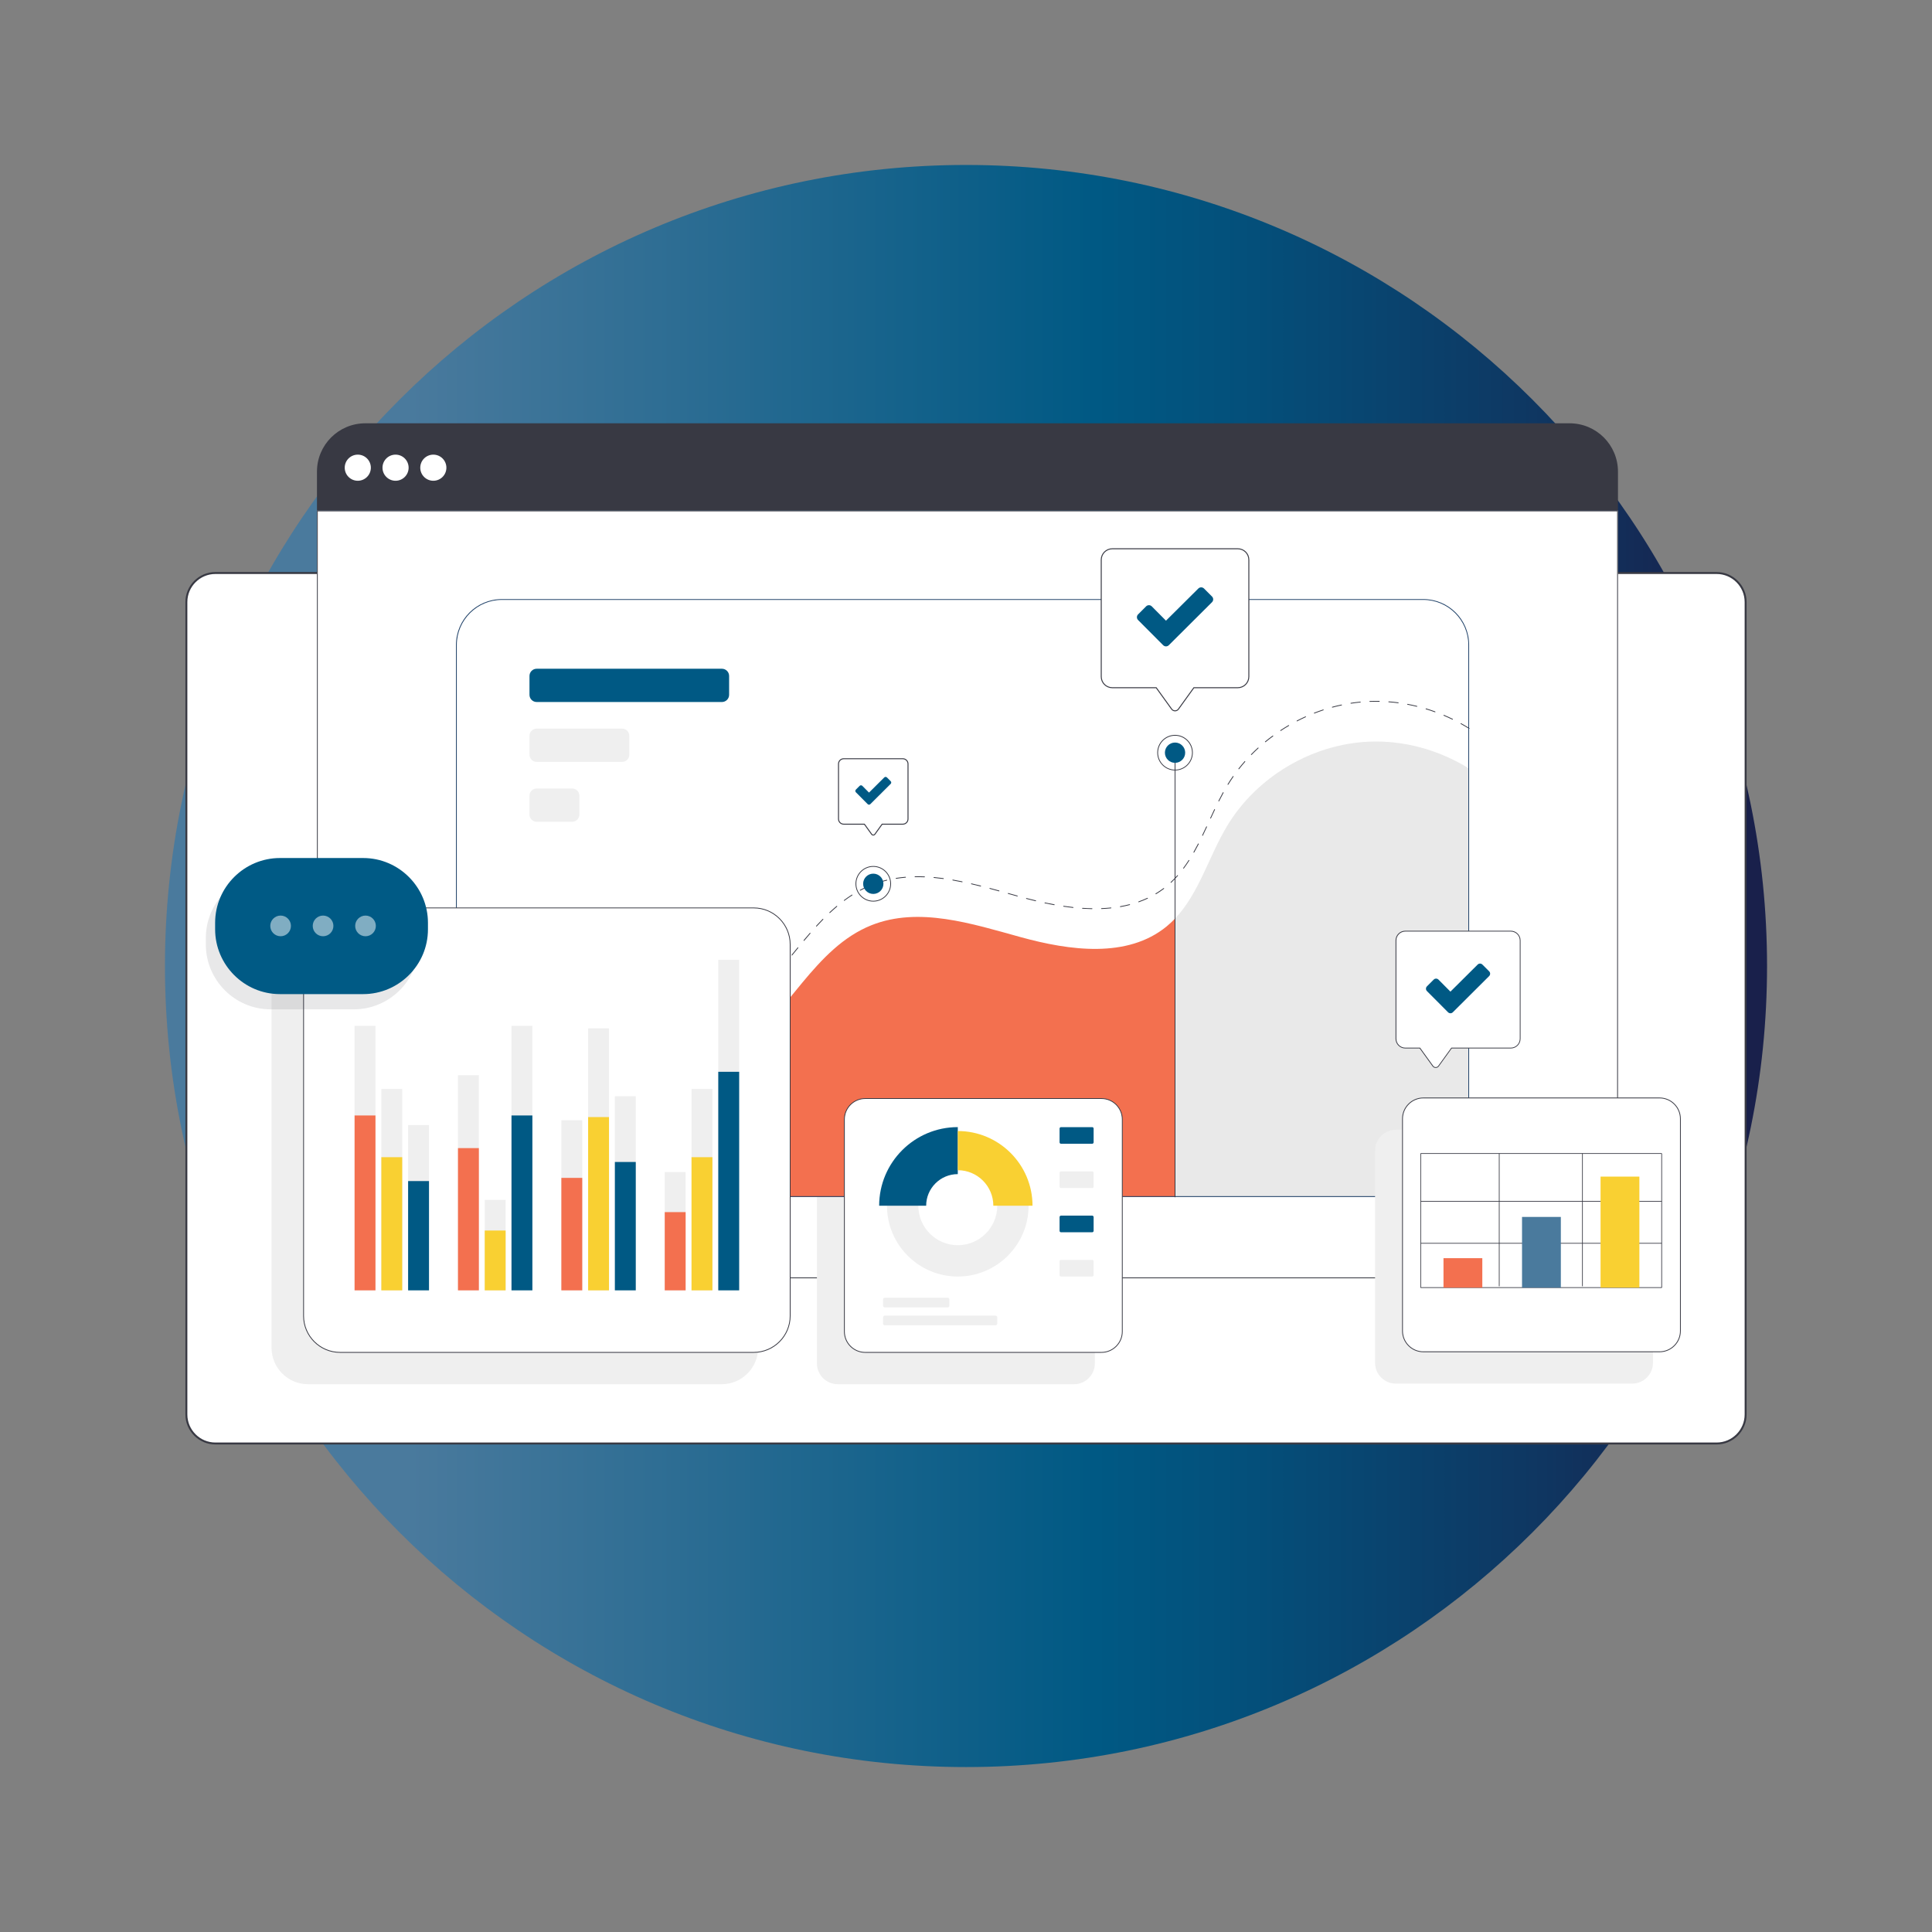 <?xml version="1.0" encoding="UTF-8"?>
<svg id="Layer_1" data-name="Layer 1" xmlns="http://www.w3.org/2000/svg" xmlns:xlink="http://www.w3.org/1999/xlink" version="1.1" viewBox="0 0 1000 1000">
  <rect x="0" y="0" width="1000" height="1000" fill="#808080" stroke="none"/>
  <defs>
    <style>
      .cls-1 {
        fill: #005a85;
      }

      .cls-1, .cls-2, .cls-3, .cls-4, .cls-5, .cls-6, .cls-7, .cls-8, .cls-9, .cls-10, .cls-11, .cls-12, .cls-13, .cls-14, .cls-15 {
        stroke-width: 0px;
      }

      .cls-2 {
        fill: #f9d032;
      }

      .cls-16, .cls-17 {
        fill: none;
      }

      .cls-16, .cls-17, .cls-18 {
        stroke: #383943;
        stroke-miterlimit: 10;
      }

      .cls-3 {
        fill: url(#linear-gradient);
      }

      .cls-4 {
        fill: #1f4168;
      }

      .cls-5 {
        fill: #e9e9e9;
      }

      .cls-6 {
        opacity: .5;
      }

      .cls-6, .cls-19 {
        isolation: isolate;
      }

      .cls-6, .cls-13, .cls-18 {
        fill: #fff;
      }

      .cls-7 {
        fill: #4a7a9d;
      }

      .cls-19 {
        opacity: .12;
      }

      .cls-8 {
        fill: #005984;
      }

      .cls-9 {
        fill: #3b3c43;
      }

      .cls-10 {
        fill: #f3704f;
      }

      .cls-17 {
        stroke-width: .36px;
      }

      .cls-11 {
        fill: #383943;
      }

      .cls-12 {
        fill: #f9a21b;
      }

      .cls-14 {
        fill: #efefef;
      }

      .cls-18 {
        stroke-width: .5px;
      }

      .cls-15 {
        fill: #1b1a2e;
      }
    </style>
    <linearGradient id="linear-gradient" x1="85.38" y1="500.01" x2="914.62" y2="500.01" gradientUnits="userSpaceOnUse">
      <stop offset=".15" stop-color="#4a7a9d"/>
      <stop offset=".58" stop-color="#005984"/>
      <stop offset=".68" stop-color="#044f7a"/>
      <stop offset=".86" stop-color="#0f3661"/>
      <stop offset=".98" stop-color="#19204b"/>
    </linearGradient>
  </defs>
  <path class="cls-3" d="M499.99,85.38c228.99,0,414.63,185.63,414.63,414.63s-185.64,414.62-414.63,414.62S85.38,728.99,85.38,500.01,271.01,85.38,499.99,85.38"/>
  <g>
    <g>
      <path class="cls-13" d="M903.53,311.59c0-8.25-6.75-15-15-15H111.47c-8.25,0-15,6.75-15,15v420.56c0,8.25,6.75,15,15,15h777.06c8.25,0,15-6.75,15-15v-420.56Z"/>
      <path class="cls-16" d="M903.53,311.59c0-8.25-6.75-15-15-15H111.47c-8.25,0-15,6.75-15,15v420.56c0,8.25,6.75,15,15,15h777.06c8.25,0,15-6.75,15-15v-420.56Z"/>
    </g>
    <circle class="cls-15" cx="527.8" cy="285" r="3.67"/>
  </g>
  <g>
    <g>
      <path class="cls-13" d="M837.45,264.26v372.35c0,13.81-11.2,25.01-25.01,25.01H189.07c-13.81,0-25.01-11.19-25.01-25.01v-372.35h673.39Z"/>
      <path class="cls-11" d="M189.07,219.1h623.38c13.81,0,25.01,11.2,25.01,25.01v20.15H164.06v-20.15c0-13.81,11.2-25.01,25.01-25.01Z"/>
      <path class="cls-11" d="M837.04,264.67v371.94c0,13.56-11.03,24.6-24.6,24.6H189.07c-13.56,0-24.6-11.03-24.6-24.6v-371.94h672.57M837.45,264.26H164.06v372.35c0,13.81,11.2,25.01,25.01,25.01h623.38c13.81,0,25.01-11.2,25.01-25.01v-372.35h-.01Z"/>
      <circle class="cls-13" cx="185.19" cy="242.08" r="6.76"/>
      <circle class="cls-13" cx="204.74" cy="242.08" r="6.76"/>
      <circle class="cls-13" cx="224.29" cy="242.08" r="6.76"/>
    </g>
    <g>
      <path class="cls-14" d="M373.53,716.47h-214.09c-10.43,0-18.89-8.46-18.89-18.89v-192.29c0-10.43,8.46-18.89,18.89-18.89h214.09c10.43,0,18.89,8.46,18.89,18.89v192.29c0,10.43-8.46,18.89-18.89,18.89Z"/>
      <path class="cls-14" d="M555.9,716.47h-122.27c-5.96,0-10.79-4.83-10.79-10.79v-109.82c0-5.96,4.83-10.79,10.79-10.79h122.27c5.96,0,10.79,4.83,10.79,10.79v109.82c0,5.96-4.83,10.79-10.79,10.79Z"/>
      <g>
        <g>
          <path class="cls-13" d="M760.42,333.83v266.23c0,10.75-8.72,19.47-19.47,19.47H255.5c-10.75,0-19.47-8.72-19.47-19.47v-266.23c0-13.11,10.63-23.74,23.74-23.74h476.92c13.11.01,23.73,10.63,23.73,23.74Z"/>
          <path class="cls-5" d="M760.42,397.83v202.23c0,10.76-8.72,19.47-19.47,19.47h-132.75v-144.09c12.44-13.07,17.47-32.15,26.93-47.89,15.29-25.44,43.84-42.41,73.51-43.67,18.15-.77,36.38,4.35,51.78,13.95Z"/>
          <path class="cls-10" d="M608.2,475.44v144.09H255.5c-10.75,0-19.47-8.71-19.47-19.47v-41.04c19.86-.69,40.05,1.65,59.98,2.73,29.93,1.61,62.05-.35,86.25-18.03,25.67-18.77,39.28-53.07,68.83-64.84,24.44-9.73,51.81-.82,77.18,6.17,25.37,6.99,55.28,11.13,75.62-5.57,1.53-1.27,2.97-2.62,4.31-4.04Z"/>
          <path class="cls-11" d="M311.79,541.6c-1.3,0-2.66-.01-4.02-.03-.11,0-.2-.09-.2-.21,0-.11.09-.21.21-.2,1.37.02,2.72.03,4.02.03h.89c.11,0,.2.09.2.2s-.09.21-.2.21h-.9ZM317.6,541.53c-.11,0-.2-.09-.2-.2s.09-.21.2-.21c1.66-.04,3.31-.1,4.91-.18.12-.01.21.08.21.19.01.11-.08.21-.19.21-1.6.09-3.26.15-4.93.19,0,0,0,0,0,0ZM302.86,541.45h0c-1.61-.05-3.26-.12-4.92-.2-.11-.01-.2-.1-.19-.21.01-.11.1-.21.21-.19,1.66.08,3.31.15,4.91.2.11,0,.2.1.2.21,0,.1-.1.19-.21.19ZM327.42,541.04c-.11,0-.2-.08-.2-.19-.01-.11.08-.21.19-.22,1.66-.13,3.3-.28,4.89-.44.11-.01.21.07.23.18.01.11-.07.21-.18.23-1.59.17-3.24.32-4.9.45-.02-.01-.03-.01-.03-.01ZM293.04,540.98h-.01c-1.63-.1-3.27-.2-4.91-.31-.11-.01-.2-.11-.19-.22s.11-.2.22-.19c1.64.11,3.27.21,4.9.31.11.01.2.1.19.22,0,.11-.09.19-.2.19ZM283.24,540.33h-.01c-1.37-.1-2.75-.2-4.12-.3l-.78-.06c-.11-.01-.2-.11-.19-.22s.11-.2.22-.19l.78.06c1.37.1,2.75.2,4.12.3.11.01.2.11.19.22-.02.11-.11.19-.21.19ZM337.19,540c-.1,0-.19-.07-.2-.18-.02-.11.06-.22.17-.23,1.64-.23,3.28-.48,4.85-.76.11-.02.22.05.24.17.02.11-.06.22-.17.24-1.58.28-3.21.53-4.86.76h-.03ZM273.43,539.62h-.01c-1.63-.12-3.27-.23-4.9-.34-.11-.01-.2-.11-.19-.22s.1-.2.22-.19c1.63.11,3.27.22,4.9.34.11.01.2.11.19.22,0,.11-.1.19-.21.19ZM263.62,538.98h-.01c-1.64-.1-3.27-.19-4.91-.27-.11-.01-.2-.1-.19-.21.01-.11.1-.21.21-.19,1.64.08,3.27.17,4.91.27.11.01.2.1.19.22,0,.09-.09.18-.2.18ZM253.81,538.5s0,0,0,0c-1.67-.06-3.32-.11-4.92-.14-.11,0-.2-.1-.2-.21s.11-.2.21-.2c1.6.03,3.25.08,4.92.14.11,0,.2.1.2.21-.01.11-.11.2-.21.2ZM239.06,538.34c-.11,0-.2-.09-.2-.2s.09-.21.2-.21c1.44-.03,2.93-.04,4.44-.04h.48c.11,0,.2.09.2.21,0,.11-.09.2-.2.2h-.48c-1.51,0-3,0-4.44.04.01,0,0,0,0,0ZM346.87,538.3c-.09,0-.18-.07-.2-.16-.02-.11.05-.22.16-.24,1.61-.35,3.22-.73,4.77-1.13.11-.03.22.04.25.15.03.11-.04.22-.15.25-1.56.4-3.17.79-4.79,1.13,0,0-.03,0-.04,0ZM356.38,535.83c-.09,0-.17-.06-.2-.14-.03-.11.03-.22.14-.26,1.57-.48,3.14-1.01,4.65-1.56.11-.04.22.02.26.12.04.11-.02.22-.12.26-1.52.55-3.09,1.08-4.67,1.56-.02.02-.04.02-.06.02ZM365.61,532.48c-.08,0-.16-.05-.19-.13-.04-.1,0-.22.11-.27,1.51-.64,3.01-1.32,4.46-2.03.1-.05.22-.01.27.09.05.1.01.22-.09.27-1.45.71-2.96,1.4-4.48,2.04-.02.03-.05.03-.08.03ZM374.43,528.16c-.07,0-.14-.04-.18-.1-.06-.1-.02-.22.08-.28,1.42-.8,2.83-1.66,4.19-2.54.09-.06.22-.03.28.06s.03.22-.06.28c-1.37.88-2.78,1.74-4.21,2.55-.03.02-.07.03-.1.03ZM382.67,522.81c-.06,0-.12-.03-.16-.08-.07-.09-.05-.22.04-.29,1.28-.95,2.57-1.97,3.85-3.04.09-.07.22-.06.29.03s.06.22-.03.29c-1.28,1.07-2.58,2.1-3.87,3.05-.03.03-.08.04-.12.04ZM390.21,516.52c-.06,0-.11-.02-.15-.07-.08-.08-.07-.21.01-.29,1.15-1.07,2.34-2.22,3.52-3.41.08-.08.21-.08.29,0,.08.08.08.21,0,.29-1.19,1.2-2.38,2.35-3.54,3.43-.03.03-.08.05-.13.05ZM397.14,509.54s-.1-.02-.14-.05c-.08-.08-.09-.21-.01-.29,1.07-1.15,2.14-2.35,3.28-3.65.07-.08.2-.09.29-.02.08.07.09.2.02.29-1.15,1.31-2.22,2.51-3.29,3.66-.04.04-.09.06-.15.06ZM403.63,502.15s-.09-.02-.13-.05c-.09-.07-.1-.2-.02-.29.96-1.14,1.99-2.37,3.14-3.78.07-.09.2-.1.29-.03s.1.2.03.29c-1.16,1.41-2.19,2.64-3.15,3.78-.04.06-.1.08-.16.08ZM409.89,494.57s-.09-.02-.13-.05c-.09-.07-.1-.2-.03-.29l.29-.36c.94-1.15,1.88-2.3,2.82-3.45.07-.09.2-.1.29-.03s.1.2.03.29c-.94,1.14-1.88,2.29-2.82,3.44l-.29.36c-.04.06-.1.09-.16.09ZM416.13,486.98s-.09-.02-.13-.05c-.09-.07-.1-.2-.03-.29,1.14-1.36,2.18-2.58,3.19-3.74.07-.09.2-.09.29-.02s.09.2.02.29c-1,1.16-2.04,2.38-3.18,3.74-.04.05-.1.07-.16.07ZM422.58,479.57s-.1-.02-.14-.05c-.08-.08-.09-.21-.01-.29,1.15-1.26,2.28-2.46,3.38-3.57.08-.08.21-.08.29,0,.08.08.08.21,0,.29-1.09,1.11-2.22,2.31-3.37,3.56-.04.04-.09.06-.15.06ZM429.47,472.57s-.11-.02-.15-.06c-.08-.08-.07-.21.01-.29,1.23-1.15,2.46-2.25,3.68-3.27.09-.07.22-.06.29.02.07.09.06.22-.02.29-1.21,1.02-2.44,2.11-3.66,3.26-.05.03-.1.05-.15.05ZM565.21,470.54h0c-1.6-.03-3.26-.1-4.92-.2-.11-.01-.2-.1-.19-.22.01-.11.1-.2.22-.19,1.66.11,3.31.18,4.9.2.11,0,.2.09.2.21-.01.11-.1.2-.21.2ZM570.12,470.49c-.11,0-.2-.09-.2-.2s.08-.21.2-.21c1.66-.06,3.31-.18,4.89-.34.11-.01.21.07.22.18.01.11-.07.21-.18.22-1.6.17-3.25.28-4.93.35.01,0,0,0,0,0ZM555.4,469.91h-.02c-1.59-.17-3.23-.38-4.88-.63-.11-.02-.19-.12-.17-.23s.12-.19.23-.17c1.64.24,3.28.45,4.87.62.11.01.19.11.18.23-.01.1-.1.18-.21.18ZM579.89,469.48c-.1,0-.18-.07-.2-.17-.02-.11.05-.22.17-.24,1.63-.29,3.24-.63,4.79-1.03.11-.03.22.04.25.15s-.04.22-.15.25c-1.56.4-3.18.75-4.82,1.04h-.04ZM545.68,468.49h-.04c-1.57-.28-3.2-.6-4.83-.95-.11-.02-.18-.13-.16-.24s.13-.18.24-.16c1.63.34,3.25.66,4.82.95.11.02.19.13.17.24-.02.09-.1.16-.2.16ZM589.39,467c-.08,0-.16-.05-.19-.14-.04-.11.02-.22.12-.26,1.55-.55,3.07-1.18,4.53-1.86.1-.05.22,0,.27.1.05.1,0,.22-.1.27-1.47.69-3,1.32-4.56,1.87-.02.02-.05.02-.07.02ZM536.06,466.46s-.03,0-.05-.01c-1.55-.37-3.16-.77-4.77-1.2-.11-.03-.18-.14-.15-.25.03-.11.14-.17.25-.15,1.61.42,3.22.82,4.76,1.19.11.03.18.14.15.25-.01.1-.1.17-.19.17ZM436.98,466.26c-.06,0-.12-.03-.16-.08-.07-.09-.05-.22.04-.29,1.34-.99,2.7-1.94,4.05-2.8.1-.06.22-.03.28.06.06.1.03.22-.06.28-1.34.86-2.7,1.79-4.03,2.78-.03.03-.08.05-.12.05ZM526.55,463.97s-.04,0-.05-.01c-1.23-.34-2.47-.69-3.71-1.03l-1.02-.29c-.11-.03-.17-.14-.14-.25.03-.11.14-.17.25-.14l1.02.29c1.24.35,2.48.69,3.71,1.03.11.03.17.14.14.25-.02.09-.11.15-.2.15ZM598.27,462.83c-.07,0-.14-.04-.18-.1-.06-.1-.03-.22.07-.28,1.4-.84,2.76-1.76,4.06-2.73.09-.07.22-.05.29.04s.05.22-.04.29c-1.31.98-2.68,1.91-4.09,2.76-.04.01-.07.02-.11.02ZM517.09,461.34s-.04,0-.05-.01c-1.58-.43-3.16-.86-4.74-1.29-.11-.03-.17-.14-.15-.25.03-.11.14-.17.25-.15,1.59.42,3.17.85,4.75,1.29.11.03.17.14.14.25-.03.1-.11.16-.2.16ZM445.26,460.99c-.07,0-.14-.04-.18-.11-.05-.1-.02-.22.08-.28,1.46-.78,2.95-1.49,4.44-2.13.1-.05.22,0,.27.11.04.1,0,.22-.11.27-1.48.63-2.96,1.35-4.41,2.12-.02.01-.06.02-.09.02ZM507.58,458.82s-.03,0-.05-.01c-1.68-.42-3.24-.8-4.77-1.15-.11-.03-.18-.14-.15-.25s.14-.18.25-.15c1.54.36,3.1.73,4.78,1.15.11.03.18.14.15.25-.03.1-.11.16-.21.16ZM454.28,457.12c-.09,0-.17-.05-.19-.14-.04-.11.02-.22.13-.26,1.54-.51,3.14-.96,4.74-1.35.11-.03.22.04.25.15s-.04.22-.15.25c-1.59.38-3.18.83-4.71,1.34-.03.01-.05.01-.07.01ZM606.1,456.93s-.11-.02-.15-.07c-.08-.08-.07-.21.01-.29.71-.66,1.42-1.36,2.09-2.08.44-.46.89-.95,1.32-1.44.07-.09.21-.09.29-.02.08.07.09.2.02.29-.43.49-.88.98-1.33,1.45-.68.72-1.39,1.42-2.11,2.09-.04.05-.09.07-.14.07ZM498,456.62h-.04c-1.65-.34-3.27-.65-4.82-.91-.11-.02-.19-.13-.17-.24s.12-.18.24-.17c1.56.27,3.18.58,4.84.92.11.02.18.13.16.24-.03.09-.11.16-.21.16ZM488.31,454.95h-.03c-1.65-.22-3.29-.41-4.88-.56-.11-.01-.2-.11-.19-.22.01-.11.11-.2.22-.19,1.59.15,3.23.33,4.89.56.11.02.19.12.18.23,0,.11-.09.18-.19.18ZM463.82,454.83c-.1,0-.19-.07-.2-.17-.02-.11.06-.22.17-.23,1.59-.25,3.24-.45,4.89-.58.11-.01.21.07.22.19.01.11-.07.21-.19.22-1.65.14-3.28.33-4.86.58-.01,0-.02,0-.03,0ZM478.52,454.06h0c-1.67-.07-3.3-.09-4.91-.06-.11-.01-.21-.09-.21-.2s.09-.21.2-.21c1.62-.03,3.26-.01,4.93.06.11,0,.2.1.2.21-.01.12-.1.2-.21.2ZM612.61,449.59s-.09-.01-.12-.04c-.09-.07-.11-.2-.04-.29.94-1.26,1.87-2.61,2.78-4.03.06-.1.19-.12.28-.06.1.06.12.19.06.28-.92,1.43-1.86,2.79-2.8,4.06-.03.05-.09.08-.16.08ZM617.94,441.33s-.07-.01-.1-.03c-.1-.06-.13-.18-.08-.28.77-1.35,1.53-2.77,2.33-4.32.05-.1.17-.14.28-.09.1.05.14.18.09.28-.8,1.56-1.57,2.98-2.34,4.34-.04.06-.11.1-.18.1ZM622.45,432.59s-.06-.01-.09-.02c-.1-.05-.14-.17-.1-.27.62-1.29,1.27-2.66,2.09-4.45.05-.1.17-.15.27-.1.1.05.15.17.1.27-.83,1.79-1.48,3.16-2.1,4.45-.02.08-.09.12-.17.12ZM626.61,423.68s-.06-.01-.09-.02c-.1-.05-.15-.17-.1-.27.69-1.49,1.38-2.98,2.08-4.46.05-.1.17-.14.27-.1.1.05.15.17.1.27-.7,1.48-1.39,2.96-2.08,4.45-.03.09-.1.13-.18.13ZM630.84,414.81s-.06-.01-.09-.02c-.1-.05-.14-.17-.09-.27.79-1.57,1.54-3,2.28-4.36.05-.1.18-.13.28-.08s.14.18.08.28c-.74,1.36-1.49,2.78-2.28,4.35-.03.06-.1.1-.18.1ZM635.59,406.21s-.07-.01-.11-.03c-.1-.06-.13-.19-.07-.28.86-1.39,1.76-2.78,2.7-4.12.06-.09.19-.12.29-.05.09.06.12.19.05.29-.93,1.34-1.84,2.72-2.69,4.1-.04.05-.11.09-.17.09ZM641.2,398.15s-.09-.01-.13-.04c-.09-.07-.1-.2-.03-.29,1.01-1.28,2.07-2.55,3.15-3.79.07-.08.2-.09.29-.02.09.07.09.2.02.29-1.08,1.23-2.13,2.49-3.13,3.77-.04.05-.1.08-.17.08ZM647.69,390.77s-.1-.02-.14-.06c-.08-.08-.08-.21,0-.29,1.14-1.16,2.34-2.32,3.54-3.42.08-.08.21-.07.29.01.08.08.07.21-.01.29-1.2,1.1-2.39,2.24-3.53,3.4-.04.05-.09.07-.15.07ZM654.95,384.15c-.06,0-.12-.03-.16-.07-.07-.09-.06-.22.03-.29,1.26-1.04,2.57-2.05,3.89-3.02.09-.07.22-.05.29.04s.05.22-.04.29c-1.31.96-2.61,1.98-3.87,3.01-.05.02-.1.04-.14.04ZM662.86,378.32c-.07,0-.13-.03-.17-.09-.06-.09-.04-.22.06-.28,1.37-.9,2.77-1.77,4.18-2.6.1-.06.22-.02.28.07.06.1.02.22-.07.28-1.4.82-2.81,1.69-4.17,2.59-.03.02-.07.03-.11.03ZM760.42,377.23s-.07-.01-.11-.03c-1.38-.86-2.8-1.7-4.23-2.48-.1-.05-.13-.18-.08-.28s.18-.14.28-.08c1.43.79,2.86,1.63,4.25,2.49.1.06.13.19.07.28-.04.07-.11.1-.18.1ZM671.34,373.36c-.07,0-.15-.04-.18-.11-.05-.1-.01-.22.09-.28,1.45-.75,2.94-1.47,4.43-2.15.1-.05.22,0,.27.1.05.1,0,.22-.1.27-1.48.67-2.97,1.39-4.41,2.14-.04.02-.07.03-.1.03ZM751.82,372.48s-.06-.01-.09-.02c-1.46-.71-2.97-1.39-4.46-2.03-.1-.04-.15-.16-.11-.27.04-.1.16-.15.27-.11,1.51.64,3.01,1.32,4.48,2.04.1.05.14.17.09.27-.03.08-.1.12-.18.12ZM680.29,369.31c-.08,0-.16-.05-.19-.13-.04-.11.01-.22.12-.27,1.53-.59,3.09-1.16,4.64-1.67.11-.04.22.02.26.13.04.11-.02.22-.13.26-1.54.51-3.1,1.07-4.61,1.66-.04.02-.07.02-.09.02ZM742.77,368.65s-.05,0-.07-.01c-1.53-.56-3.1-1.08-4.65-1.55-.11-.03-.17-.15-.14-.26.03-.11.15-.17.26-.14,1.56.47,3.13,1,4.67,1.56.11.04.16.16.12.26-.02.09-.1.14-.19.14ZM689.62,366.24c-.09,0-.17-.06-.2-.15-.03-.11.03-.22.14-.25,1.58-.43,3.19-.82,4.79-1.15.11-.02.22.05.24.16.02.11-.05.22-.16.24-1.59.34-3.19.72-4.77,1.15h-.04ZM733.37,365.8s-.03,0-.05-.01c-1.58-.39-3.2-.74-4.79-1.04-.11-.02-.18-.13-.16-.24s.13-.18.24-.16c1.6.3,3.22.66,4.81,1.05.11.03.18.14.15.25-.02.09-.11.15-.2.15ZM699.23,364.2c-.1,0-.19-.07-.2-.17-.02-.11.06-.22.17-.23,1.62-.25,3.27-.46,4.89-.61.11-.01.21.07.22.18.01.11-.07.21-.18.22-1.61.16-3.25.36-4.86.61-.02,0-.03,0-.04,0ZM723.72,363.97h-.03c-1.62-.22-3.26-.39-4.88-.51-.11-.01-.2-.11-.19-.22.01-.11.12-.19.22-.19,1.63.12,3.28.3,4.9.51.11.02.19.12.18.23,0,.1-.1.18-.2.18ZM709.01,363.26c-.11,0-.2-.09-.2-.2s.08-.21.2-.21c1.63-.06,3.29-.08,4.93-.04.11,0,.2.1.2.21s-.11.2-.21.2c-1.64-.03-3.29-.02-4.92.04.01,0,0,0,0,0Z"/>
          <path class="cls-4" d="M736.68,310.5c12.86,0,23.33,10.47,23.33,23.33v266.23c0,10.51-8.55,19.06-19.06,19.06H255.5c-10.51,0-19.06-8.55-19.06-19.06v-266.23c0-12.86,10.47-23.33,23.33-23.33h476.91M736.68,310.1h-476.92c-13.11,0-23.74,10.63-23.74,23.74v266.23c0,10.75,8.72,19.47,19.47,19.47h485.45c10.75,0,19.47-8.72,19.47-19.47v-266.24c.01-13.11-10.61-23.73-23.73-23.73h0Z"/>
        </g>
        <path class="cls-8" d="M373.66,363.36h-95.87c-2.06,0-3.73-1.67-3.73-3.73v-9.76c0-2.06,1.67-3.73,3.73-3.73h95.87c2.06,0,3.73,1.67,3.73,3.73v9.76c0,2.06-1.67,3.73-3.73,3.73Z"/>
        <path class="cls-14" d="M322,394.35h-44.21c-2.06,0-3.73-1.67-3.73-3.73v-9.76c0-2.06,1.67-3.73,3.73-3.73h44.21c2.06,0,3.73,1.67,3.73,3.73v9.76c0,2.06-1.67,3.73-3.73,3.73Z"/>
        <path class="cls-14" d="M296.16,425.34h-18.37c-2.06,0-3.73-1.67-3.73-3.73v-9.76c0-2.06,1.67-3.73,3.73-3.73h18.37c2.06,0,3.73,1.67,3.73,3.73v9.76c0,2.06-1.67,3.73-3.73,3.73Z"/>
        <path class="cls-11" d="M608.2,619.74c-.11,0-.2-.09-.2-.2v-229.95c0-.11.09-.2.2-.2s.2.09.2.2v229.95c0,.11-.08.2-.2.2Z"/>
        <g>
          <path class="cls-18" d="M640.68,284.04h-64.95c-3.17,0-5.73,2.57-5.73,5.73v60.46c0,3.17,2.57,5.73,5.73,5.73h22.73l7.98,11.07c.87,1.2,2.65,1.2,3.52,0l7.98-11.07h22.73c3.17,0,5.73-2.57,5.73-5.73v-60.46c.02-3.16-2.55-5.73-5.72-5.73Z"/>
          <path class="cls-8" d="M602.05,333.96l-12.98-13.03c-.81-.81-.81-2.12,0-2.93l4.15-4.15c.81-.81,2.13-.81,2.93,0l7.36,7.41,16.75-16.65c.81-.8,2.12-.8,2.93,0l4.15,4.15c.81.81.81,2.12,0,2.93l-22.35,22.26c-.82.82-2.13.82-2.94,0Z"/>
        </g>
        <g>
          <path class="cls-18" d="M467.3,392.72h-30.59c-1.49,0-2.7,1.21-2.7,2.7v28.47c0,1.49,1.21,2.7,2.7,2.7h10.7l3.76,5.22c.41.57,1.25.57,1.66,0l3.76-5.22h10.7c1.49,0,2.7-1.21,2.7-2.7v-28.47c0-1.49-1.2-2.7-2.69-2.7Z"/>
          <path class="cls-8" d="M449.11,416.22l-6.11-6.14c-.38-.38-.38-1,0-1.38l1.95-1.95c.38-.38,1-.38,1.38,0l3.47,3.49,7.89-7.84c.38-.38,1-.38,1.38,0l1.95,1.95c.38.38.38,1,0,1.38l-10.53,10.48c-.38.4-1,.4-1.38.01Z"/>
        </g>
        <g>
          <path class="cls-12" d="M307.35,478.87h-30.59c-1.49,0-2.7,1.21-2.7,2.7v28.47c0,1.49,1.21,2.7,2.7,2.7h10.7l3.76,5.22c.41.57,1.25.57,1.66,0l3.76-5.22h10.7c1.49,0,2.7-1.21,2.7-2.7v-28.47c0-1.49-1.2-2.7-2.69-2.7Z"/>
          <path class="cls-13" d="M289.16,502.38l-6.11-6.14c-.38-.38-.38-1,0-1.38l1.95-1.95c.38-.38,1-.38,1.38,0l3.47,3.49,7.89-7.84c.38-.38,1-.38,1.38,0l1.95,1.95c.38.38.38,1,0,1.38l-10.53,10.48c-.38.39-1,.39-1.38.01Z"/>
        </g>
        <circle class="cls-4" cx="292.04" cy="540.66" r="5.25"/>
        <circle class="cls-8" cx="452.01" cy="457.45" r="5.25"/>
        <circle class="cls-8" cx="608.2" cy="389.59" r="5.25"/>
        <path class="cls-11" d="M452.01,466.65c-5.07,0-9.2-4.13-9.2-9.2s4.13-9.2,9.2-9.2,9.2,4.13,9.2,9.2c0,5.07-4.13,9.2-9.2,9.2ZM452.01,448.66c-4.85,0-8.79,3.94-8.79,8.79s3.94,8.79,8.79,8.79,8.79-3.94,8.79-8.79-3.95-8.79-8.79-8.79Z"/>
        <path class="cls-11" d="M608.2,398.78c-5.07,0-9.2-4.13-9.2-9.2s4.13-9.2,9.2-9.2,9.2,4.13,9.2,9.2-4.12,9.2-9.2,9.2ZM608.2,380.8c-4.85,0-8.79,3.94-8.79,8.79s3.94,8.79,8.79,8.79,8.79-3.94,8.79-8.79-3.94-8.79-8.79-8.79Z"/>
        <path class="cls-4" d="M292.06,549.83c-5.07,0-9.2-4.13-9.2-9.2s4.13-9.2,9.2-9.2,9.2,4.13,9.2,9.2c-.01,5.07-4.13,9.2-9.2,9.2ZM292.06,531.84c-4.85,0-8.79,3.94-8.79,8.79s3.94,8.79,8.79,8.79,8.79-3.94,8.79-8.79c-.01-4.84-3.95-8.79-8.79-8.79Z"/>
      </g>
      <g>
        <path class="cls-13" d="M390.11,700h-214.09c-10.43,0-18.89-8.46-18.89-18.89v-192.29c0-10.43,8.46-18.89,18.89-18.89h214.09c10.43,0,18.89,8.46,18.89,18.89v192.29c0,10.43-8.46,18.89-18.89,18.89Z"/>
        <g>
          <g>
            <rect class="cls-14" x="371.78" y="496.8" width="10.81" height="171.08"/>
            <rect class="cls-14" x="357.93" y="563.65" width="10.81" height="104.23"/>
            <rect class="cls-14" x="344.07" y="606.65" width="10.81" height="61.23"/>
            <rect class="cls-14" x="318.26" y="567.39" width="10.81" height="100.49"/>
            <rect class="cls-14" x="304.41" y="532.26" width="10.81" height="135.62"/>
            <rect class="cls-14" x="290.56" y="579.85" width="10.81" height="88.03"/>
            <rect class="cls-14" x="264.75" y="530.98" width="10.81" height="136.9"/>
            <rect class="cls-14" x="250.9" y="621.05" width="10.81" height="46.82"/>
            <rect class="cls-14" x="237.05" y="556.53" width="10.81" height="111.35"/>
            <rect class="cls-14" x="211.24" y="582.34" width="10.81" height="85.54"/>
            <rect class="cls-14" x="197.38" y="563.65" width="10.81" height="104.23"/>
            <rect class="cls-14" x="183.53" y="530.98" width="10.81" height="136.9"/>
          </g>
          <g>
            <rect class="cls-8" x="371.78" y="554.76" width="10.81" height="113.12"/>
            <rect class="cls-2" x="357.93" y="598.96" width="10.81" height="68.92"/>
            <rect class="cls-10" x="344.07" y="627.39" width="10.81" height="40.49"/>
            <rect class="cls-8" x="318.26" y="601.44" width="10.81" height="66.44"/>
            <rect class="cls-2" x="304.41" y="578.2" width="10.81" height="89.68"/>
            <rect class="cls-10" x="290.56" y="609.67" width="10.81" height="58.21"/>
            <rect class="cls-8" x="264.75" y="577.36" width="10.81" height="90.52"/>
            <rect class="cls-2" x="250.9" y="636.92" width="10.81" height="30.96"/>
            <rect class="cls-10" x="237.05" y="594.26" width="10.81" height="73.62"/>
            <rect class="cls-8" x="211.24" y="611.32" width="10.81" height="56.56"/>
            <rect class="cls-2" x="197.38" y="598.96" width="10.81" height="68.92"/>
            <rect class="cls-10" x="183.53" y="577.36" width="10.81" height="90.52"/>
          </g>
        </g>
        <path class="cls-11" d="M390.11,700.2h-214.09c-10.53,0-19.09-8.57-19.09-19.09v-192.29c0-10.53,8.57-19.09,19.09-19.09h214.09c10.53,0,19.09,8.57,19.09,19.09v192.29c0,10.53-8.56,19.09-19.09,19.09ZM176.02,470.13c-10.3,0-18.68,8.38-18.68,18.68v192.29c0,10.3,8.38,18.68,18.68,18.68h214.09c10.3,0,18.68-8.38,18.68-18.68v-192.28c0-10.3-8.38-18.68-18.68-18.68h-214.09Z"/>
      </g>
      <g>
        <g>
          <path class="cls-13" d="M570.11,700h-122.27c-5.96,0-10.79-4.83-10.79-10.79v-109.82c0-5.96,4.83-10.79,10.79-10.79h122.27c5.96,0,10.79,4.83,10.79,10.79v109.82c0,5.96-4.83,10.79-10.79,10.79Z"/>
          <path class="cls-11" d="M570.11,700.2h-122.27c-6.06,0-10.99-4.93-10.99-10.99v-109.82c0-6.06,4.93-10.99,10.99-10.99h122.27c6.06,0,10.99,4.93,10.99,10.99v109.82c0,6.06-4.93,10.99-10.99,10.99ZM447.84,568.81c-5.84,0-10.58,4.75-10.58,10.58v109.82c0,5.84,4.75,10.58,10.58,10.58h122.27c5.84,0,10.58-4.75,10.58-10.58v-109.82c0-5.84-4.75-10.58-10.58-10.58h-122.27Z"/>
        </g>
        <g>
          <path class="cls-14" d="M495.75,660.73c20.21,0,36.65-16.44,36.65-36.65s-16.44-36.65-36.65-36.65-36.65,16.44-36.65,36.65c0,20.21,16.45,36.65,36.65,36.65ZM495.75,603.66c11.26,0,20.43,9.16,20.43,20.43s-9.16,20.43-20.43,20.43-20.43-9.16-20.43-20.43c0-11.27,9.17-20.43,20.43-20.43Z"/>
          <path class="cls-8" d="M455.05,624.09h24.33c0-9.03,7.34-16.37,16.37-16.37v-24.33c-22.44,0-40.7,18.25-40.7,40.7Z"/>
          <path class="cls-2" d="M514.15,624.09h20.28c0-21.32-17.35-38.67-38.67-38.67v20.28c10.14-.01,18.39,8.24,18.39,18.39Z"/>
        </g>
        <path class="cls-14" d="M490.5,676.72h-32.54c-.49,0-.88-.39-.88-.88v-3.25c0-.49.39-.88.88-.88h32.54c.49,0,.88.39.88.88v3.25c0,.48-.4.88-.88.88Z"/>
        <path class="cls-14" d="M515.3,685.98h-57.34c-.49,0-.88-.39-.88-.88v-3.25c0-.49.39-.88.88-.88h57.34c.49,0,.88.39.88.88v3.25c0,.48-.4.88-.88.88Z"/>
        <path class="cls-8" d="M565.31,592.01h-16.13c-.41,0-.75-.33-.75-.75v-7.11c0-.41.33-.75.75-.75h16.13c.41,0,.75.33.75.75v7.11c0,.41-.34.75-.75.75Z"/>
        <path class="cls-14" d="M565.31,614.92h-16.13c-.41,0-.75-.33-.75-.75v-7.11c0-.41.33-.75.75-.75h16.13c.41,0,.75.33.75.75v7.11c0,.41-.34.75-.75.75Z"/>
        <path class="cls-8" d="M565.31,637.82h-16.13c-.41,0-.75-.33-.75-.75v-7.11c0-.41.33-.75.75-.75h16.13c.41,0,.75.33.75.75v7.11c0,.42-.34.75-.75.75Z"/>
        <path class="cls-14" d="M565.31,660.73h-16.13c-.41,0-.75-.33-.75-.75v-7.11c0-.41.33-.75.75-.75h16.13c.41,0,.75.33.75.75v7.11c0,.42-.34.75-.75.75Z"/>
      </g>
    </g>
  </g>
  <g>
    <g>
      <g>
        <path class="cls-13" d="M782.01,481.96h-54.64c-2.66,0-4.82,2.16-4.82,4.82v50.86c0,2.66,2.16,4.82,4.82,4.82h7.55l6.72,9.32c.73,1.01,2.23,1.01,2.96,0l6.72-9.32h30.69c2.66,0,4.82-2.16,4.82-4.82v-50.86c0-2.66-2.16-4.82-4.82-4.82Z"/>
        <path class="cls-11" d="M743.12,552.74c-.66,0-1.26-.31-1.65-.84l-6.66-9.23h-7.45c-2.77,0-5.03-2.26-5.03-5.03v-50.86c0-2.77,2.26-5.03,5.03-5.03h54.64c2.77,0,5.03,2.26,5.03,5.03v50.86c0,2.77-2.26,5.03-5.03,5.03h-30.59l-6.66,9.23c-.37.54-.97.84-1.63.84ZM727.37,482.17c-2.55,0-4.62,2.07-4.62,4.62v50.86c0,2.55,2.07,4.62,4.62,4.62h7.66l6.78,9.4c.31.43.79.67,1.32.67s1.01-.25,1.31-.67l6.78-9.4h30.8c2.55,0,4.62-2.07,4.62-4.62v-50.86c0-2.55-2.07-4.62-4.62-4.62h-54.65Z"/>
        <path class="cls-8" d="M749.51,523.95l-10.92-10.96c-.68-.68-.68-1.78,0-2.46l3.49-3.49c.68-.68,1.79-.68,2.47,0l6.19,6.23,14.09-14.01c.68-.68,1.78-.68,2.46,0l3.49,3.49c.68.68.68,1.79,0,2.47l-18.8,18.73c-.68.69-1.79.68-2.47,0Z"/>
      </g>
      <path class="cls-14" d="M844.79,716.16h-122.27c-5.96,0-10.79-4.83-10.79-10.79v-109.82c0-5.96,4.83-10.79,10.79-10.79h122.27c5.96,0,10.79,4.83,10.79,10.79v109.82c-.01,5.96-4.84,10.79-10.79,10.79Z"/>
      <g>
        <path class="cls-13" d="M858.99,699.69h-122.27c-5.96,0-10.79-4.83-10.79-10.79v-109.82c0-5.96,4.83-10.79,10.79-10.79h122.27c5.96,0,10.79,4.83,10.79,10.79v109.82c0,5.96-4.83,10.79-10.79,10.79Z"/>
        <path class="cls-11" d="M858.99,699.89h-122.27c-6.06,0-10.99-4.93-10.99-10.99v-109.82c0-6.06,4.93-10.99,10.99-10.99h122.27c6.06,0,10.99,4.93,10.99,10.99v109.82c.01,6.06-4.93,10.99-10.99,10.99ZM736.72,568.5c-5.84,0-10.58,4.75-10.58,10.58v109.82c0,5.84,4.75,10.58,10.58,10.58h122.27c5.84,0,10.58-4.75,10.58-10.58v-109.82c0-5.84-4.75-10.58-10.58-10.58h-122.27Z"/>
      </g>
      <g>
        <line class="cls-17" x1="735.34" y1="621.82" x2="860.08" y2="621.82"/>
        <line class="cls-17" x1="735.34" y1="643.52" x2="860.08" y2="643.52"/>
        <line class="cls-17" x1="735.34" y1="597.06" x2="860.08" y2="597.06"/>
        <line class="cls-17" x1="860.08" y1="597.06" x2="860.08" y2="666.49"/>
        <line class="cls-17" x1="735.34" y1="666.45" x2="860.08" y2="666.45"/>
        <line class="cls-17" x1="735.34" y1="597.06" x2="735.34" y2="666.49"/>
        <line class="cls-17" x1="776" y1="597.06" x2="776" y2="665.77"/>
        <line class="cls-17" x1="819.07" y1="597.06" x2="819.07" y2="665.77"/>
      </g>
    </g>
    <rect class="cls-10" x="747.15" y="651.23" width="20.09" height="15.26"/>
    <rect class="cls-7" x="787.8" y="629.88" width="20.09" height="36.61"/>
    <rect class="cls-2" x="828.45" y="609.01" width="20.09" height="57.48"/>
  </g>
  <g>
    <g class="cls-19">
      <path class="cls-9" d="M216.7,488.9c0,18.59-15.21,33.53-33.53,33.53h-43.1c-18.59,0-33.53-15.21-33.53-33.53v-3.38c0-18.59,15.21-33.53,33.53-33.53h43.1c18.59,0,33.53,15.21,33.53,33.53v3.38h0Z"/>
    </g>
    <path class="cls-1" d="M221.51,481.02c0,18.59-15.21,33.53-33.53,33.53h-43.1c-18.59,0-33.53-15.21-33.53-33.53v-3.38c0-18.59,15.21-33.53,33.53-33.53h43.1c18.59,0,33.53,15.21,33.53,33.53v3.38Z"/>
    <circle class="cls-6" cx="145.24" cy="479.25" r="5.35"/>
    <circle class="cls-6" cx="167.22" cy="479.25" r="5.35"/>
    <circle class="cls-6" cx="189.19" cy="479.25" r="5.35"/>
  </g>
</svg>